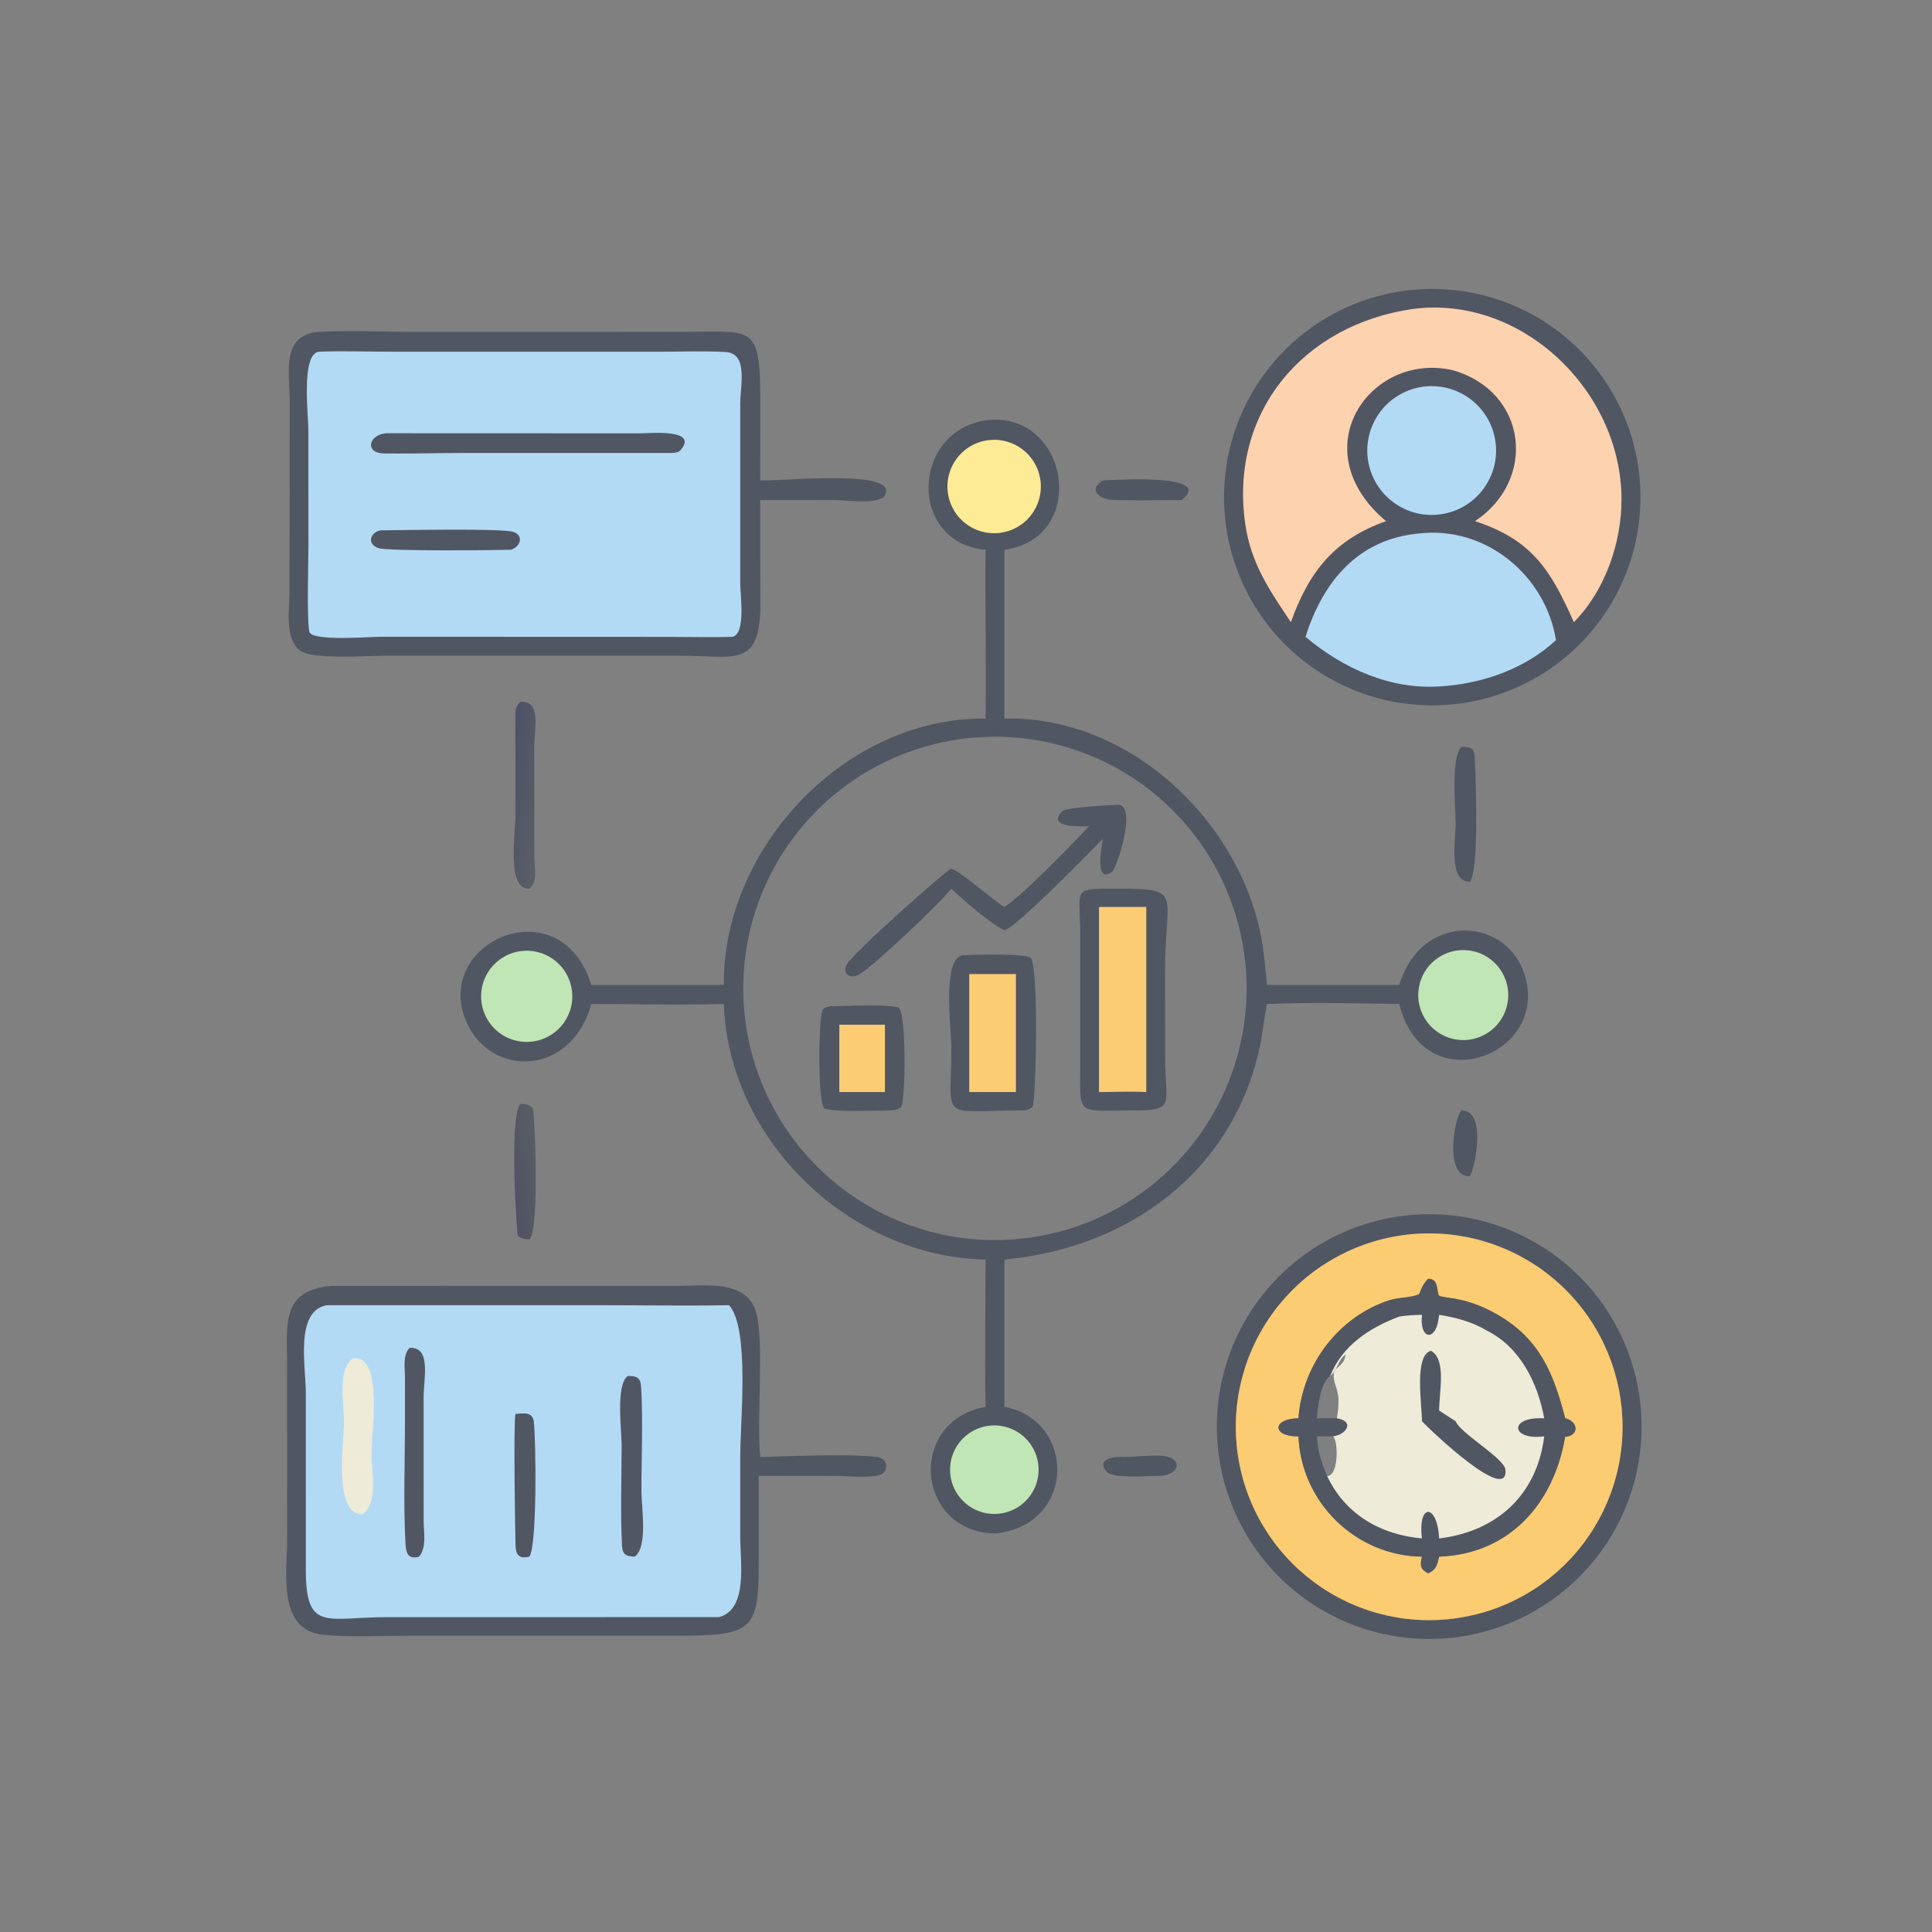 <svg xmlns="http://www.w3.org/2000/svg" xmlns:xlink="http://www.w3.org/1999/xlink" width="100" height="100"><rect width="100%" height="100%" fill="#808080" stroke="none"/><path fill="#515663" transform="scale(0.195 0.195)" d="M261.601 111.583C283.698 108.675 289.314 142.81 266.611 145.922L266.611 190.744C299.167 189.936 328.522 217.066 334.709 248.442C335.558 252.748 335.811 257.08 336.319 261.427L371.416 261.427C377.533 241.474 400.764 243.481 404.958 259.636C410.446 280.769 377.716 292.287 371.416 266.493C360.251 266.323 347.435 266.015 336.319 266.493C335.526 270.123 335.243 273.843 334.482 277.48C327.455 311.045 299.444 331.354 266.611 334.316L266.611 373.398C285.761 377.131 285.603 404.664 264.396 407.013C243.386 407.044 240.343 377.409 261.601 373.398C261.36 360.391 261.595 347.33 261.601 334.316C225.574 333.644 193.383 302.659 192.134 266.493C180.45 266.848 168.653 266.498 156.958 266.493C151.382 286.57 128.538 286.055 123.114 269.407C116.562 249.299 148.912 235.704 156.958 261.427L192.134 261.427C191.848 224.918 224.575 190.301 261.601 190.744C261.798 175.808 261.47 160.861 261.601 145.922C241.205 144.176 241.636 114.715 261.601 111.583ZM266.629 329.112Q268.268 329.05 269.903 328.907Q271.537 328.764 273.162 328.541Q274.787 328.318 276.4 328.016Q278.012 327.714 279.608 327.332Q281.203 326.951 282.778 326.492Q284.353 326.033 285.904 325.498Q287.454 324.962 288.977 324.351Q290.499 323.739 291.989 323.054Q293.48 322.369 294.935 321.612Q296.39 320.854 297.806 320.026Q299.223 319.198 300.596 318.301Q301.97 317.405 303.298 316.442Q304.626 315.479 305.906 314.452Q307.185 313.425 308.412 312.337Q309.64 311.248 310.812 310.101Q311.984 308.953 313.099 307.75Q314.214 306.546 315.268 305.289Q316.322 304.032 317.314 302.725Q318.305 301.418 319.231 300.064Q320.157 298.71 321.015 297.312Q321.874 295.914 322.662 294.475Q323.451 293.037 324.168 291.562Q324.885 290.086 325.529 288.577Q326.173 287.069 326.742 285.53Q327.311 283.991 327.804 282.427Q328.297 280.862 328.712 279.275Q329.128 277.688 329.465 276.082Q329.802 274.477 330.06 272.857Q330.317 271.237 330.495 269.606Q330.673 267.975 330.771 266.338Q330.869 264.7 330.886 263.06Q330.903 261.419 330.84 259.78Q330.777 258.141 330.633 256.507Q330.489 254.872 330.266 253.247Q330.042 251.622 329.739 250.01Q329.435 248.398 329.053 246.802Q328.671 245.207 328.211 243.632Q327.752 242.057 327.215 240.507Q326.678 238.957 326.066 237.435Q325.454 235.913 324.768 234.423Q324.082 232.932 323.324 231.478Q322.566 230.023 321.737 228.607Q320.908 227.192 320.011 225.818Q319.113 224.445 318.15 223.117Q317.186 221.79 316.158 220.511Q315.131 219.232 314.042 218.006Q312.952 216.779 311.804 215.607Q310.656 214.435 309.452 213.321Q308.248 212.207 306.99 211.154Q305.733 210.1 304.425 209.109Q303.118 208.119 301.763 207.194Q300.408 206.268 299.01 205.411Q297.611 204.553 296.172 203.765Q294.733 202.977 293.258 202.261Q291.782 201.545 290.273 200.902Q288.763 200.259 287.224 199.69Q285.685 199.122 284.12 198.63Q282.555 198.138 280.968 197.724Q279.381 197.309 277.775 196.973Q276.17 196.637 274.549 196.38Q272.929 196.123 271.298 195.946Q269.667 195.769 268.03 195.672Q266.392 195.575 264.752 195.559Q263.111 195.543 261.472 195.607Q259.834 195.671 258.201 195.816Q256.568 195.96 254.944 196.184Q253.32 196.409 251.709 196.712Q250.098 197.016 248.504 197.399Q246.91 197.781 245.337 198.241Q243.763 198.701 242.214 199.238Q240.665 199.775 239.144 200.387Q237.624 200.999 236.135 201.685Q234.646 202.371 233.192 203.129Q231.739 203.887 230.324 204.716Q228.91 205.544 227.537 206.441Q226.165 207.338 224.839 208.301Q223.512 209.264 222.234 210.292Q220.956 211.319 219.731 212.407Q218.505 213.496 217.334 214.643Q216.163 215.79 215.05 216.994Q213.936 218.197 212.884 219.454Q211.831 220.71 210.841 222.017Q209.851 223.323 208.926 224.677Q208.001 226.031 207.144 227.428Q206.287 228.825 205.499 230.263Q204.712 231.701 203.996 233.176Q203.279 234.65 202.636 236.158Q201.993 237.666 201.425 239.204Q200.857 240.742 200.365 242.305Q199.873 243.869 199.458 245.455Q199.043 247.041 198.707 248.646Q198.37 250.25 198.113 251.869Q197.855 253.488 197.678 255.118Q197.5 256.748 197.403 258.384Q197.305 260.02 197.288 261.66Q197.271 263.299 197.334 264.937Q197.397 266.575 197.541 268.208Q197.684 269.841 197.908 271.465Q198.131 273.089 198.434 274.7Q198.737 276.312 199.119 277.906Q199.5 279.5 199.96 281.074Q200.419 282.648 200.955 284.197Q201.491 285.746 202.102 287.267Q202.713 288.788 203.398 290.278Q204.083 291.767 204.841 293.221Q205.598 294.675 206.426 296.09Q207.254 297.505 208.15 298.877Q209.046 300.25 210.009 301.577Q210.971 302.904 211.997 304.182Q213.024 305.461 214.112 306.687Q215.199 307.913 216.346 309.085Q217.493 310.257 218.696 311.37Q219.898 312.484 221.154 313.538Q222.41 314.591 223.716 315.582Q225.022 316.573 226.376 317.498Q227.729 318.424 229.126 319.282Q230.523 320.14 231.96 320.928Q233.397 321.716 234.871 322.433Q236.346 323.15 237.853 323.794Q239.361 324.438 240.898 325.007Q242.436 325.576 243.999 326.069Q245.563 326.562 247.149 326.977Q248.734 327.393 250.339 327.73Q251.943 328.068 253.562 328.326Q255.18 328.584 256.81 328.763Q258.44 328.941 260.076 329.04Q261.712 329.138 263.352 329.156Q264.991 329.174 266.629 329.112Z"></path><path fill="#515663" transform="scale(0.195 0.195)" d="M296.626 235.879C314.45 235.814 309.212 237.244 309.247 257.565L309.27 280.959C309.274 293.443 312.426 294.854 299.871 294.728C285.556 294.831 286.732 296.194 286.742 282.693L286.743 248.63C286.754 235.428 284.158 235.902 296.626 235.879Z"></path><path fill="#FBCC71" transform="scale(0.195 0.195)" d="M291.713 240.743L304.261 240.743L304.261 289.869C300.116 289.66 295.869 289.859 291.713 289.869L291.713 240.743Z"></path><path fill="#515663" transform="scale(0.195 0.195)" d="M255.402 253.548C259.065 253.425 270.592 253.005 273.492 254.117C275.893 256.153 274.894 292.356 274.137 293.605C273.719 294.296 272.968 294.489 272.25 294.728C248.632 294.791 252.582 298.108 252.517 277.833C252.5 272.513 250.018 254.857 255.402 253.548Z"></path><path fill="#FBCC71" transform="scale(0.195 0.195)" d="M257.267 258.542L269.659 258.542L269.659 289.869L257.267 289.869L257.267 258.542Z"></path><path fill="#515663" transform="scale(0.195 0.195)" d="M220.692 267.079C224.721 267.066 235.442 266.445 238.638 267.461C240.626 269.971 240.355 291.973 239.2 293.851C238.555 294.439 237.872 294.54 237.05 294.728C233.24 294.739 221.663 295.354 218.739 294.184C216.972 291.787 217.242 269.707 218.453 267.85C219.185 267.29 219.793 267.212 220.692 267.079Z"></path><path fill="#FBCC71" transform="scale(0.195 0.195)" d="M222.787 271.989L234.894 271.989L234.894 289.869L222.787 289.869L222.787 271.989Z"></path><path fill="#515663" transform="scale(0.195 0.195)" d="M296.626 213.615C302.094 213.417 296.372 230.555 295.19 231.412C290.191 235.04 292.582 223.606 292.784 222.599C289.759 225.668 269.438 246.541 266.648 246.876C263.74 245.875 254.995 238.33 252.503 235.879C249.37 239.961 232.073 256.208 228.237 258.542C226.04 260.051 223.261 258.686 224.809 255.947C226.668 252.656 251.381 230.846 252.365 230.642C253.855 230.335 263.944 239.204 266.255 240.54L266.611 240.743C271.51 237.626 284.7 223.946 289.076 219.288C287.84 219.344 277.279 219.943 282.026 215.28C283.045 214.278 294.54 213.735 296.626 213.615Z"></path><path fill="#FEEB96" transform="scale(0.195 0.195)" d="M261.909 116.895Q262.315 116.83 262.724 116.791Q263.133 116.753 263.543 116.742Q263.954 116.731 264.364 116.747Q264.775 116.763 265.183 116.806Q265.592 116.849 265.997 116.919Q266.402 116.99 266.801 117.086Q267.2 117.183 267.592 117.306Q267.984 117.429 268.367 117.578Q268.75 117.726 269.122 117.9Q269.494 118.074 269.854 118.272Q270.214 118.47 270.56 118.691Q270.907 118.912 271.237 119.156Q271.568 119.4 271.882 119.665Q272.195 119.93 272.491 120.215Q272.787 120.501 273.063 120.805Q273.339 121.109 273.594 121.431Q273.849 121.753 274.083 122.091Q274.316 122.429 274.527 122.782Q274.737 123.134 274.924 123.5Q275.111 123.866 275.273 124.244Q275.435 124.621 275.572 125.008Q275.708 125.396 275.819 125.791Q275.93 126.187 276.014 126.589Q276.099 126.991 276.156 127.398Q276.214 127.804 276.245 128.214Q276.275 128.624 276.279 129.034Q276.282 129.445 276.258 129.855Q276.234 130.265 276.184 130.673Q276.133 131.08 276.055 131.484Q275.977 131.887 275.873 132.285Q275.769 132.682 275.638 133.071Q275.508 133.461 275.352 133.841Q275.196 134.221 275.016 134.59Q274.835 134.959 274.63 135.315Q274.426 135.671 274.198 136.013Q273.97 136.355 273.72 136.681Q273.47 137.007 273.199 137.316Q272.928 137.625 272.637 137.915Q272.346 138.205 272.037 138.475Q271.728 138.746 271.401 138.995Q271.075 139.244 270.732 139.471Q270.39 139.698 270.033 139.902Q269.677 140.106 269.307 140.286Q268.938 140.466 268.557 140.621Q268.177 140.776 267.787 140.905Q267.397 141.035 266.999 141.138Q266.602 141.241 266.198 141.318Q265.795 141.395 265.387 141.445Q265.089 141.482 264.789 141.504Q264.489 141.526 264.188 141.533Q263.887 141.541 263.587 141.533Q263.286 141.526 262.986 141.505Q262.686 141.483 262.388 141.447Q262.089 141.411 261.793 141.36Q261.496 141.309 261.203 141.244Q260.909 141.18 260.619 141.1Q260.329 141.021 260.043 140.928Q259.757 140.835 259.476 140.728Q259.195 140.622 258.919 140.501Q258.643 140.381 258.374 140.247Q258.104 140.114 257.842 139.967Q257.579 139.821 257.324 139.662Q257.069 139.503 256.821 139.332Q256.574 139.161 256.336 138.978Q256.097 138.795 255.867 138.6Q255.638 138.406 255.418 138.201Q255.198 137.996 254.989 137.78Q254.779 137.564 254.58 137.339Q254.381 137.113 254.193 136.878Q254.006 136.643 253.83 136.4Q253.653 136.156 253.489 135.904Q253.325 135.652 253.174 135.392Q253.022 135.133 252.883 134.866Q252.744 134.599 252.618 134.326Q252.492 134.053 252.38 133.774Q252.267 133.495 252.169 133.211Q252.07 132.927 251.985 132.638Q251.9 132.35 251.829 132.058Q251.758 131.765 251.702 131.47Q251.645 131.175 251.603 130.877Q251.561 130.579 251.533 130.28Q251.505 129.98 251.492 129.68Q251.479 129.379 251.48 129.079Q251.482 128.778 251.498 128.478Q251.514 128.177 251.544 127.878Q251.575 127.579 251.62 127.282Q251.665 126.984 251.724 126.689Q251.784 126.395 251.857 126.103Q251.931 125.811 252.018 125.524Q252.106 125.236 252.208 124.953Q252.309 124.67 252.424 124.392Q252.539 124.114 252.668 123.842Q252.796 123.57 252.938 123.305Q253.079 123.039 253.233 122.781Q253.387 122.523 253.554 122.272Q253.72 122.022 253.899 121.78Q254.077 121.538 254.267 121.305Q254.457 121.072 254.658 120.848Q254.859 120.624 255.071 120.411Q255.282 120.197 255.504 119.994Q255.726 119.791 255.957 119.598Q256.189 119.406 256.429 119.226Q256.669 119.045 256.918 118.876Q257.167 118.707 257.424 118.551Q257.681 118.394 257.945 118.25Q258.209 118.106 258.48 117.975Q258.75 117.844 259.027 117.726Q259.304 117.609 259.586 117.505Q259.868 117.4 260.155 117.31Q260.442 117.22 260.733 117.143Q261.024 117.067 261.318 117.005Q261.612 116.943 261.909 116.895Z"></path><path fill="#C0E6B5" transform="scale(0.195 0.195)" d="M137.695 252.545Q137.989 252.493 138.285 252.456Q138.581 252.418 138.879 252.395Q139.176 252.372 139.475 252.364Q139.773 252.356 140.071 252.363Q140.37 252.369 140.667 252.391Q140.965 252.412 141.261 252.448Q141.558 252.484 141.852 252.534Q142.146 252.585 142.437 252.65Q142.729 252.715 143.016 252.794Q143.304 252.873 143.588 252.967Q143.871 253.06 144.15 253.167Q144.428 253.274 144.701 253.395Q144.974 253.516 145.241 253.65Q145.507 253.784 145.767 253.931Q146.027 254.078 146.279 254.238Q146.531 254.398 146.775 254.57Q147.019 254.742 147.254 254.926Q147.489 255.109 147.715 255.305Q147.941 255.5 148.157 255.706Q148.373 255.912 148.578 256.128Q148.784 256.345 148.978 256.571Q149.173 256.797 149.356 257.033Q149.539 257.268 149.711 257.513Q149.882 257.757 150.041 258.01Q150.2 258.262 150.347 258.522Q150.493 258.782 150.627 259.049Q150.76 259.316 150.88 259.59Q151 259.863 151.107 260.142Q151.213 260.42 151.306 260.704Q151.399 260.988 151.477 261.276Q151.556 261.564 151.62 261.855Q151.684 262.147 151.734 262.441Q151.784 262.735 151.819 263.032Q151.854 263.328 151.875 263.626Q151.895 263.924 151.901 264.222Q151.907 264.52 151.898 264.819Q151.889 265.117 151.866 265.415Q151.842 265.712 151.804 266.008Q151.766 266.304 151.713 266.598Q151.66 266.892 151.593 267.183Q151.526 267.473 151.445 267.76Q151.363 268.048 151.268 268.33Q151.172 268.613 151.063 268.891Q150.954 269.169 150.831 269.441Q150.708 269.713 150.572 269.978Q150.436 270.244 150.287 270.503Q150.138 270.761 149.976 271.012Q149.814 271.263 149.641 271.506Q149.467 271.748 149.281 271.982Q149.096 272.216 148.899 272.44Q148.702 272.665 148.494 272.879Q148.287 273.093 148.069 273.297Q147.851 273.501 147.623 273.694Q147.395 273.887 147.158 274.068Q146.921 274.25 146.675 274.419Q146.43 274.589 146.176 274.746Q145.922 274.903 145.661 275.047Q145.4 275.192 145.132 275.323Q144.864 275.455 144.59 275.573Q144.316 275.691 144.036 275.795Q143.756 275.9 143.472 275.99Q143.188 276.081 142.899 276.157Q142.611 276.233 142.319 276.295Q142.027 276.357 141.732 276.405Q141.44 276.452 141.146 276.485Q140.853 276.518 140.558 276.536Q140.263 276.554 139.967 276.558Q139.671 276.562 139.376 276.552Q139.081 276.541 138.786 276.517Q138.491 276.492 138.199 276.452Q137.906 276.413 137.615 276.36Q137.324 276.306 137.036 276.239Q136.749 276.171 136.464 276.089Q136.18 276.008 135.901 275.912Q135.621 275.817 135.346 275.708Q135.071 275.599 134.802 275.477Q134.533 275.355 134.27 275.22Q134.007 275.084 133.751 274.937Q133.495 274.789 133.247 274.629Q132.998 274.468 132.758 274.296Q132.518 274.124 132.286 273.94Q132.055 273.757 131.832 273.562Q131.61 273.367 131.397 273.162Q131.185 272.956 130.982 272.741Q130.78 272.525 130.588 272.3Q130.397 272.075 130.217 271.841Q130.036 271.607 129.868 271.364Q129.699 271.121 129.542 270.87Q129.386 270.62 129.241 270.362Q129.097 270.104 128.966 269.839Q128.835 269.574 128.716 269.303Q128.598 269.032 128.493 268.756Q128.388 268.48 128.297 268.198Q128.205 267.917 128.128 267.632Q128.05 267.347 127.987 267.058Q127.923 266.769 127.874 266.478Q127.825 266.187 127.79 265.893Q127.755 265.6 127.734 265.305Q127.713 265.01 127.707 264.714Q127.701 264.419 127.709 264.123Q127.717 263.828 127.74 263.533Q127.763 263.238 127.8 262.945Q127.837 262.652 127.888 262.361Q127.939 262.07 128.005 261.781Q128.07 261.493 128.149 261.208Q128.229 260.924 128.322 260.643Q128.415 260.363 128.522 260.087Q128.629 259.811 128.749 259.541Q128.869 259.271 129.002 259.007Q129.136 258.743 129.282 258.486Q129.428 258.229 129.586 257.98Q129.744 257.73 129.914 257.488Q130.085 257.247 130.267 257.014Q130.448 256.781 130.642 256.557Q130.835 256.333 131.038 256.119Q131.242 255.905 131.456 255.701Q131.67 255.497 131.894 255.304Q132.117 255.11 132.35 254.928Q132.583 254.746 132.825 254.576Q133.066 254.405 133.316 254.247Q133.565 254.088 133.822 253.942Q134.079 253.796 134.343 253.663Q134.606 253.529 134.876 253.409Q135.146 253.288 135.422 253.181Q135.697 253.074 135.978 252.981Q136.258 252.887 136.543 252.808Q136.828 252.728 137.116 252.662Q137.404 252.597 137.695 252.545Z"></path><path fill="#C0E6B5" transform="scale(0.195 0.195)" d="M386.054 252.42Q386.343 252.362 386.634 252.319Q386.925 252.275 387.218 252.246Q387.511 252.217 387.805 252.202Q388.099 252.188 388.393 252.188Q388.688 252.187 388.982 252.202Q389.276 252.216 389.569 252.245Q389.862 252.274 390.153 252.317Q390.444 252.36 390.733 252.418Q391.022 252.475 391.307 252.547Q391.593 252.619 391.874 252.705Q392.156 252.79 392.433 252.89Q392.71 252.989 392.982 253.102Q393.254 253.215 393.52 253.341Q393.786 253.468 394.045 253.607Q394.305 253.746 394.557 253.898Q394.809 254.05 395.054 254.214Q395.298 254.378 395.534 254.554Q395.77 254.73 395.997 254.917Q396.224 255.104 396.442 255.303Q396.66 255.501 396.867 255.71Q397.075 255.919 397.272 256.137Q397.469 256.356 397.655 256.584Q397.841 256.812 398.015 257.049Q398.19 257.287 398.352 257.532Q398.515 257.777 398.665 258.031Q398.816 258.284 398.953 258.544Q399.091 258.804 399.216 259.071Q399.341 259.337 399.452 259.61Q399.563 259.882 399.661 260.16Q399.759 260.438 399.843 260.72Q399.927 261.002 399.997 261.288Q400.067 261.574 400.123 261.863Q400.179 262.152 400.22 262.444Q400.262 262.735 400.289 263.028Q400.316 263.321 400.329 263.615Q400.341 263.909 400.34 264.204Q400.338 264.498 400.321 264.792Q400.305 265.086 400.274 265.379Q400.243 265.672 400.198 265.963Q400.153 266.254 400.094 266.542Q400.034 266.83 399.96 267.115Q399.887 267.4 399.799 267.681Q399.712 267.962 399.61 268.239Q399.509 268.515 399.394 268.786Q399.279 269.057 399.151 269.323Q399.023 269.588 398.882 269.846Q398.741 270.105 398.588 270.356Q398.434 270.607 398.268 270.85Q398.103 271.094 397.925 271.329Q397.748 271.563 397.559 271.789Q397.37 272.015 397.17 272.231Q396.97 272.448 396.76 272.654Q396.55 272.86 396.33 273.055Q396.11 273.251 395.88 273.435Q395.651 273.62 395.413 273.793Q395.174 273.966 394.928 274.127Q394.681 274.288 394.427 274.436Q394.173 274.585 393.912 274.721Q393.651 274.857 393.383 274.98Q393.116 275.103 392.843 275.212Q392.569 275.322 392.291 275.418Q392.013 275.514 391.73 275.596Q391.447 275.678 391.161 275.746Q390.874 275.814 390.585 275.868Q390.298 275.921 390.009 275.961Q389.72 276 389.429 276.025Q389.138 276.051 388.846 276.062Q388.555 276.072 388.263 276.069Q387.971 276.066 387.68 276.048Q387.388 276.031 387.098 275.999Q386.808 275.967 386.52 275.921Q386.231 275.875 385.946 275.815Q385.66 275.755 385.378 275.682Q385.095 275.608 384.817 275.52Q384.538 275.433 384.265 275.332Q383.991 275.231 383.722 275.116Q383.453 275.002 383.191 274.875Q382.928 274.747 382.672 274.607Q382.416 274.467 382.167 274.315Q381.918 274.163 381.677 273.998Q381.435 273.834 381.202 273.658Q380.969 273.482 380.745 273.295Q380.521 273.108 380.307 272.91Q380.092 272.713 379.887 272.505Q379.683 272.297 379.488 272.079Q379.294 271.861 379.111 271.634Q378.927 271.407 378.755 271.171Q378.583 270.935 378.422 270.692Q378.262 270.448 378.114 270.196Q377.965 269.945 377.829 269.687Q377.694 269.428 377.57 269.164Q377.447 268.899 377.337 268.629Q377.227 268.358 377.131 268.083Q377.034 267.807 376.951 267.528Q376.868 267.248 376.799 266.964Q376.729 266.681 376.674 266.394Q376.619 266.107 376.577 265.818Q376.536 265.53 376.509 265.239Q376.482 264.948 376.469 264.657Q376.456 264.365 376.457 264.073Q376.459 263.781 376.474 263.49Q376.49 263.198 376.52 262.908Q376.55 262.618 376.594 262.329Q376.638 262.041 376.696 261.755Q376.754 261.469 376.826 261.186Q376.897 260.903 376.983 260.624Q377.069 260.345 377.168 260.07Q377.267 259.796 377.38 259.526Q377.492 259.257 377.618 258.994Q377.743 258.73 377.882 258.473Q378.02 258.216 378.17 257.966Q378.321 257.716 378.484 257.474Q378.646 257.231 378.821 256.997Q378.995 256.763 379.181 256.538Q379.366 256.312 379.562 256.096Q379.759 255.88 379.965 255.674Q380.172 255.468 380.389 255.272Q380.605 255.077 380.831 254.892Q381.057 254.707 381.291 254.533Q381.526 254.359 381.768 254.197Q382.011 254.035 382.262 253.885Q382.512 253.735 382.769 253.598Q383.027 253.46 383.291 253.335Q383.554 253.21 383.824 253.098Q384.094 252.987 384.368 252.888Q384.643 252.79 384.922 252.705Q385.202 252.62 385.485 252.549Q385.768 252.477 386.054 252.42Z"></path><path fill="#C0E6B5" transform="scale(0.195 0.195)" d="M262.312 378.466Q262.599 378.426 262.888 378.4Q263.177 378.375 263.466 378.363Q263.756 378.352 264.046 378.355Q264.336 378.358 264.625 378.375Q264.914 378.392 265.202 378.424Q265.49 378.455 265.777 378.501Q266.063 378.546 266.347 378.606Q266.63 378.666 266.911 378.739Q267.191 378.813 267.467 378.9Q267.744 378.987 268.016 379.088Q268.287 379.189 268.554 379.303Q268.82 379.417 269.081 379.544Q269.341 379.671 269.595 379.811Q269.849 379.951 270.096 380.103Q270.342 380.255 270.581 380.419Q270.82 380.584 271.051 380.759Q271.281 380.935 271.503 381.122Q271.724 381.309 271.937 381.506Q272.149 381.704 272.351 381.912Q272.553 382.12 272.744 382.337Q272.936 382.555 273.117 382.781Q273.297 383.008 273.467 383.243Q273.636 383.479 273.793 383.722Q273.951 383.965 274.096 384.216Q274.241 384.467 274.374 384.725Q274.507 384.982 274.626 385.246Q274.746 385.51 274.853 385.78Q274.96 386.049 275.053 386.324Q275.146 386.598 275.226 386.877Q275.305 387.156 275.371 387.438Q275.437 387.72 275.489 388.005Q275.54 388.291 275.578 388.578Q275.616 388.865 275.639 389.154Q275.663 389.443 275.672 389.733Q275.681 390.023 275.676 390.313Q275.671 390.602 275.651 390.892Q275.632 391.181 275.598 391.469Q275.564 391.757 275.516 392.043Q275.469 392.328 275.407 392.612Q275.345 392.895 275.269 393.175Q275.193 393.454 275.104 393.73Q275.014 394.006 274.911 394.277Q274.808 394.548 274.692 394.813Q274.576 395.079 274.447 395.339Q274.318 395.598 274.176 395.851Q274.034 396.104 273.88 396.349Q273.726 396.595 273.56 396.832Q273.394 397.07 273.216 397.299Q273.039 397.528 272.85 397.748Q272.662 397.969 272.462 398.179Q272.263 398.39 272.054 398.59Q271.844 398.791 271.625 398.981Q271.406 399.17 271.178 399.349Q270.95 399.528 270.714 399.696Q270.477 399.863 270.232 400.018Q269.988 400.174 269.736 400.317Q269.484 400.461 269.225 400.591Q268.966 400.722 268.701 400.84Q268.436 400.957 268.166 401.062Q267.896 401.167 267.62 401.258Q267.345 401.349 267.066 401.426Q266.787 401.504 266.504 401.567Q266.221 401.631 265.935 401.68Q265.65 401.73 265.362 401.765Q265.077 401.8 264.791 401.821Q264.505 401.842 264.218 401.849Q263.931 401.856 263.644 401.849Q263.357 401.842 263.071 401.821Q262.785 401.8 262.5 401.766Q262.215 401.731 261.932 401.682Q261.649 401.633 261.369 401.571Q261.089 401.508 260.812 401.432Q260.536 401.356 260.263 401.266Q259.99 401.177 259.722 401.074Q259.455 400.971 259.192 400.856Q258.929 400.74 258.673 400.611Q258.416 400.483 258.166 400.342Q257.916 400.201 257.673 400.049Q257.43 399.896 257.195 399.731Q256.96 399.567 256.733 399.391Q256.506 399.215 256.288 399.029Q256.07 398.842 255.861 398.645Q255.653 398.448 255.454 398.241Q255.255 398.034 255.067 397.817Q254.878 397.601 254.701 397.376Q254.523 397.15 254.357 396.916Q254.19 396.682 254.035 396.441Q253.881 396.199 253.738 395.95Q253.595 395.701 253.464 395.446Q253.334 395.19 253.216 394.928Q253.098 394.667 252.993 394.4Q252.888 394.133 252.797 393.861Q252.705 393.589 252.626 393.313Q252.548 393.037 252.483 392.757Q252.418 392.477 252.367 392.195Q252.316 391.913 252.279 391.628Q252.242 391.343 252.218 391.057Q252.195 390.771 252.186 390.485Q252.177 390.198 252.181 389.911Q252.186 389.624 252.205 389.338Q252.223 389.051 252.256 388.766Q252.289 388.481 252.335 388.198Q252.382 387.915 252.442 387.634Q252.502 387.353 252.576 387.076Q252.65 386.799 252.738 386.526Q252.825 386.252 252.926 385.984Q253.026 385.715 253.14 385.451Q253.254 385.188 253.38 384.93Q253.506 384.672 253.645 384.421Q253.784 384.17 253.935 383.926Q254.086 383.682 254.248 383.445Q254.411 383.209 254.585 382.981Q254.759 382.752 254.944 382.533Q255.129 382.314 255.324 382.103Q255.519 381.893 255.725 381.693Q255.93 381.492 256.145 381.302Q256.36 381.112 256.584 380.933Q256.808 380.753 257.041 380.585Q257.273 380.417 257.514 380.26Q257.754 380.104 258.002 379.959Q258.249 379.814 258.504 379.682Q258.759 379.549 259.019 379.429Q259.28 379.309 259.546 379.202Q259.813 379.095 260.084 379.001Q260.355 378.907 260.63 378.827Q260.906 378.746 261.185 378.679Q261.464 378.612 261.746 378.559Q262.028 378.505 262.312 378.466Z"></path><path fill="#515663" transform="scale(0.195 0.195)" d="M88.088 341.317L180.503 341.303C187.418 341.294 198.192 339.661 200.717 348.371C202.883 355.84 200.786 377.018 201.788 386.74C208.872 386.555 226.162 385.808 232.883 386.758C235.08 387.069 236.145 389.367 234.361 391.05C232.763 392.557 224.253 391.764 221.99 391.763L201.396 391.741L201.396 411.917C201.519 432.784 200.717 434.175 179.355 434.17L108.725 434.169C101.281 434.174 93.441 434.637 86.036 433.962C73.473 432.817 76.207 417.354 76.227 408.694L76.195 361.362C76.097 350.788 74.978 342.408 88.088 341.317Z"></path><path fill="#B3DAF5" transform="scale(0.195 0.195)" d="M86.712 346.446L158.048 346.443C169.86 346.443 181.705 346.648 193.512 346.446C199.05 352.563 196.489 377.295 196.489 386.476L196.483 408.015C196.48 414.601 198.6 427.16 190.869 429.241L102.498 429.251C86.788 429.254 81.195 433.311 81.182 416.776L81.173 369.736C81.175 362.483 78.235 348.077 86.712 346.446Z"></path><path fill="#EEEBD8" transform="scale(0.195 0.195)" d="M93.731 360.526L93.959 360.511C101.725 360.086 98.632 379.819 98.626 385.88C98.622 390.922 100.412 399.017 96.225 401.931C88.356 401.959 91.305 383.285 91.304 377.266C91.304 372.815 89.451 363.279 93.731 360.526Z"></path><path fill="#515663" transform="scale(0.195 0.195)" d="M108.691 357.765C114.573 357.428 112.439 366.002 112.442 370.903L112.452 403.691C112.451 406.659 113.324 410.79 111.234 413.187C108.399 413.997 107.774 412.346 107.635 409.828C107.035 398.969 107.491 387.883 107.495 377.002L107.5 365.897C107.506 363.284 106.807 359.854 108.691 357.765Z"></path><path fill="#515663" transform="scale(0.195 0.195)" d="M166.67 365.216C169.529 365.204 170.075 365.983 170.216 368.699C170.685 377.716 170.252 386.943 170.265 395.982C170.27 400.109 172.02 410.63 168.479 413.187C165.811 413.093 165.205 412.455 165.084 409.91C164.667 401.162 164.994 392.239 164.999 383.472C165.001 379.575 163.368 367.487 166.67 365.216Z"></path><path fill="#515663" transform="scale(0.195 0.195)" d="M136.839 375.299C138.977 375.129 141.391 374.703 141.694 377.381C142.298 382.717 142.567 410.56 140.508 413.187C137.865 413.855 136.943 412.795 136.848 410.357C136.739 407.565 136.254 376.822 136.839 375.299Z"></path><path fill="#515663" transform="scale(0.195 0.195)" d="M84.558 88.091C92.491 87.642 100.588 88.082 108.539 88.085L182.068 88.072C199.951 88.042 201.816 86.081 201.802 106.444L201.788 127.531C206.739 127.831 240.948 124.104 234.41 132.078C231.139 133.868 225.084 132.734 221.477 132.722L201.788 132.735L201.788 148.138L201.834 159.828C201.893 177.662 195.128 174.042 180.625 174.045L102.863 174.04C97.795 174.041 82.921 175.196 79.606 172.657C75.502 169.514 76.834 161.651 76.838 157.157L76.903 106.699C76.935 99.402 74.321 88.966 84.558 88.091Z"></path><path fill="#B3DAF5" transform="scale(0.195 0.195)" d="M84.558 93.362C90.909 93.109 97.369 93.353 103.733 93.355L174.912 93.367C180.748 93.364 186.683 93.11 192.508 93.43C198.686 93.768 196.493 102.085 196.485 107.142L196.483 154.87C196.492 158.049 198.023 168.178 194.44 169.04C188.938 169.208 183.388 169.049 177.88 169.049L101.032 169.02C98.401 169.016 82.799 170.295 82.138 167.73C81.389 164.822 81.874 148.683 81.872 144.813L81.864 114.51C81.864 110.153 79.874 94.186 84.558 93.362Z"></path><path fill="#515663" transform="scale(0.195 0.195)" d="M102.545 114.999L169.94 115.024C172.259 115.023 185.662 113.715 180.637 119.483C179.979 120.238 178.983 120.179 178.06 120.236L123.15 120.232C116.074 120.233 108.94 120.47 101.874 120.361C96.754 120.282 97.797 115.357 102.545 114.999Z"></path><path fill="#515663" transform="scale(0.195 0.195)" d="M100.948 140.772C105.877 140.767 133.82 140.141 136.45 141.238C139.209 142.389 137.893 145.29 135.609 145.922C130.9 146.067 102.901 146.332 100.43 145.483C97.34 144.423 98.216 141.379 100.948 140.772Z"></path><path fill="#515663" transform="scale(0.195 0.195)" d="M375.165 322.451Q376.543 322.348 377.925 322.313Q379.307 322.278 380.688 322.31Q382.07 322.343 383.448 322.443Q384.827 322.543 386.199 322.711Q387.571 322.879 388.933 323.113Q390.295 323.348 391.644 323.649Q392.992 323.95 394.325 324.317Q395.657 324.684 396.97 325.116Q398.283 325.548 399.573 326.043Q400.864 326.539 402.128 327.097Q403.392 327.655 404.628 328.275Q405.863 328.894 407.067 329.573Q408.271 330.253 409.439 330.99Q410.608 331.728 411.74 332.522Q412.871 333.315 413.962 334.164Q415.053 335.012 416.101 335.913Q417.15 336.814 418.152 337.765Q419.155 338.716 420.11 339.715Q421.065 340.714 421.97 341.759Q422.875 342.803 423.728 343.891Q424.58 344.979 425.378 346.107Q426.177 347.235 426.919 348.401Q427.661 349.568 428.345 350.768Q429.029 351.969 429.653 353.202Q430.277 354.436 430.84 355.698Q431.403 356.96 431.904 358.248Q432.405 359.536 432.842 360.848Q433.278 362.159 433.651 363.49Q434.023 364.821 434.329 366.169Q434.635 367.516 434.875 368.877Q435.115 370.239 435.288 371.61Q435.461 372.981 435.567 374.359Q435.673 375.737 435.711 377.119Q435.748 378.5 435.719 379.882Q435.689 381.264 435.591 382.642Q435.494 384.021 435.329 385.393Q435.164 386.766 434.932 388.128Q434.7 389.491 434.401 390.84Q434.103 392.19 433.739 393.523Q433.374 394.856 432.945 396.17Q432.516 397.484 432.023 398.775Q431.53 400.066 430.974 401.331Q430.419 402.597 429.802 403.834Q429.185 405.07 428.508 406.275Q427.831 407.48 427.096 408.651Q426.36 409.821 425.569 410.954Q424.777 412.087 423.931 413.18Q423.085 414.272 422.186 415.322Q421.287 416.372 420.338 417.377Q419.389 418.382 418.392 419.339Q417.395 420.296 416.352 421.203Q415.309 422.11 414.223 422.964Q413.137 423.819 412.01 424.62Q410.883 425.42 409.719 426.164Q408.554 426.909 407.354 427.595Q406.155 428.281 404.923 428.908Q403.691 429.535 402.43 430.101Q401.169 430.666 399.882 431.169Q398.595 431.672 397.284 432.112Q395.974 432.551 394.643 432.926Q393.313 433.301 391.966 433.61Q390.619 433.919 389.258 434.162Q387.898 434.404 386.527 434.58Q385.156 434.756 383.778 434.864Q382.397 434.973 381.012 435.013Q379.627 435.054 378.241 435.026Q376.856 434.999 375.474 434.903Q374.092 434.808 372.716 434.644Q371.34 434.481 369.973 434.25Q368.607 434.02 367.254 433.722Q365.901 433.424 364.564 433.061Q363.227 432.697 361.909 432.268Q360.592 431.839 359.297 431.346Q358.002 430.853 356.733 430.297Q355.464 429.74 354.224 429.122Q352.983 428.505 351.775 427.827Q350.567 427.149 349.393 426.412Q348.22 425.675 347.084 424.882Q345.948 424.089 344.852 423.24Q343.756 422.392 342.704 421.491Q341.651 420.59 340.644 419.639Q339.637 418.687 338.678 417.687Q337.719 416.687 336.81 415.641Q335.901 414.595 335.045 413.506Q334.188 412.417 333.387 411.287Q332.585 410.157 331.839 408.989Q331.094 407.821 330.407 406.617Q329.72 405.414 329.093 404.178Q328.466 402.943 327.9 401.678Q327.335 400.413 326.832 399.122Q326.329 397.831 325.89 396.517Q325.452 395.202 325.078 393.868Q324.704 392.534 324.397 391.183Q324.089 389.832 323.848 388.467Q323.607 387.103 323.433 385.728Q323.26 384.354 323.154 382.972Q323.048 381.59 323.01 380.205Q322.972 378.82 323.003 377.435Q323.033 376.05 323.131 374.668Q323.23 373.286 323.396 371.91Q323.562 370.535 323.795 369.169Q324.029 367.803 324.329 366.45Q324.629 365.098 324.995 363.762Q325.362 362.425 325.793 361.109Q326.225 359.792 326.721 358.498Q327.216 357.204 327.775 355.936Q328.334 354.668 328.954 353.429Q329.574 352.19 330.255 350.983Q330.935 349.776 331.674 348.604Q332.413 347.432 333.208 346.298Q334.004 345.163 334.854 344.07Q335.705 342.976 336.608 341.925Q337.511 340.874 338.465 339.869Q339.418 338.863 340.42 337.906Q341.422 336.949 342.469 336.042Q343.517 335.136 344.608 334.281Q345.699 333.427 346.831 332.628Q347.962 331.828 349.132 331.085Q350.301 330.342 351.506 329.658Q352.71 328.973 353.947 328.348Q355.184 327.724 356.45 327.16Q357.716 326.597 359.008 326.097Q360.3 325.597 361.615 325.161Q362.93 324.724 364.265 324.353Q365.6 323.982 366.952 323.677Q368.303 323.372 369.668 323.134Q371.033 322.896 372.408 322.725Q373.783 322.554 375.165 322.451ZM381.877 429.983Q383.135 429.921 384.388 429.798Q385.641 429.674 386.887 429.489Q388.132 429.304 389.367 429.059Q390.602 428.813 391.823 428.507Q393.045 428.201 394.25 427.835Q395.455 427.47 396.64 427.046Q397.826 426.622 398.989 426.14Q400.153 425.658 401.291 425.12Q402.43 424.582 403.54 423.988Q404.651 423.395 405.731 422.748Q406.811 422.101 407.858 421.401Q408.905 420.702 409.917 419.952Q410.929 419.202 411.902 418.404Q412.876 417.605 413.809 416.76Q414.742 415.915 415.633 415.025Q416.524 414.135 417.37 413.202Q418.216 412.269 419.015 411.296Q419.814 410.323 420.565 409.312Q421.315 408.301 422.016 407.255Q422.716 406.208 423.363 405.128Q424.011 404.049 424.606 402.938Q425.2 401.828 425.739 400.69Q426.278 399.552 426.761 398.389Q427.243 397.226 427.668 396.041Q428.093 394.856 428.46 393.651Q428.826 392.446 429.133 391.225Q429.44 390.004 429.686 388.769Q429.933 387.534 430.119 386.289Q430.305 385.043 430.429 383.79Q430.554 382.537 430.616 381.28Q430.679 380.022 430.68 378.763Q430.682 377.504 430.621 376.246Q430.56 374.988 430.438 373.735Q430.316 372.482 430.133 371.236Q429.949 369.99 429.705 368.755Q429.46 367.52 429.156 366.298Q428.851 365.076 428.487 363.871Q428.123 362.666 427.7 361.48Q427.277 360.294 426.797 359.13Q426.316 357.966 425.779 356.827Q425.242 355.688 424.65 354.577Q424.058 353.466 423.412 352.385Q422.766 351.304 422.068 350.256Q421.37 349.208 420.621 348.196Q419.873 347.183 419.075 346.209Q418.278 345.234 417.433 344.3Q416.589 343.366 415.7 342.474Q414.811 341.582 413.879 340.735Q412.948 339.888 411.976 339.088Q411.004 338.288 409.993 337.536Q408.983 336.784 407.937 336.083Q406.892 335.382 405.813 334.733Q404.734 334.084 403.624 333.488Q402.515 332.893 401.377 332.352Q400.24 331.812 399.078 331.328Q397.915 330.844 396.73 330.418Q395.545 329.992 394.341 329.624Q393.137 329.256 391.916 328.948Q390.695 328.64 389.461 328.392Q388.226 328.144 386.981 327.957Q385.736 327.769 384.483 327.644Q383.23 327.518 381.973 327.453Q380.715 327.389 379.456 327.386Q378.197 327.384 376.939 327.443Q375.679 327.502 374.424 327.623Q373.169 327.744 371.921 327.927Q370.674 328.109 369.437 328.353Q368.199 328.596 366.976 328.9Q365.752 329.204 364.544 329.568Q363.337 329.932 362.149 330.354Q360.961 330.777 359.795 331.258Q358.629 331.738 357.488 332.275Q356.348 332.812 355.234 333.405Q354.121 333.997 353.039 334.643Q351.956 335.29 350.906 335.989Q349.857 336.687 348.843 337.437Q347.829 338.186 346.852 338.985Q345.876 339.783 344.941 340.628Q344.005 341.474 343.112 342.364Q342.219 343.254 341.371 344.187Q340.523 345.12 339.721 346.094Q338.92 347.067 338.167 348.079Q337.415 349.091 336.713 350.138Q336.01 351.186 335.361 352.266Q334.711 353.347 334.115 354.458Q333.519 355.569 332.979 356.709Q332.438 357.848 331.954 359.012Q331.47 360.177 331.044 361.363Q330.617 362.55 330.25 363.756Q329.882 364.963 329.574 366.185Q329.267 367.408 329.019 368.645Q328.772 369.881 328.585 371.128Q328.399 372.375 328.274 373.63Q328.149 374.885 328.086 376.144Q328.023 377.404 328.022 378.665Q328.02 379.926 328.081 381.185Q328.142 382.444 328.264 383.699Q328.386 384.954 328.57 386.202Q328.754 387.449 328.999 388.686Q329.244 389.923 329.55 391.147Q329.855 392.37 330.22 393.577Q330.585 394.784 331.009 395.972Q331.433 397.159 331.915 398.324Q332.396 399.49 332.935 400.63Q333.473 401.77 334.067 402.883Q334.66 403.995 335.308 405.077Q335.956 406.159 336.655 407.208Q337.355 408.257 338.106 409.27Q338.857 410.283 339.656 411.258Q340.455 412.234 341.302 413.168Q342.148 414.103 343.039 414.995Q343.931 415.887 344.865 416.734Q345.799 417.581 346.773 418.382Q347.747 419.182 348.76 419.934Q349.773 420.685 350.821 421.386Q351.869 422.087 352.95 422.735Q354.032 423.384 355.144 423.979Q356.256 424.573 357.395 425.113Q358.535 425.652 359.7 426.135Q360.865 426.617 362.052 427.042Q363.239 427.467 364.446 427.833Q365.653 428.2 366.876 428.506Q368.099 428.813 369.336 429.059Q370.572 429.305 371.82 429.49Q373.067 429.675 374.322 429.798Q375.577 429.922 376.836 429.984Q378.096 430.045 379.357 430.045Q380.618 430.045 381.877 429.983Z"></path><path fill="#FBCC71" transform="scale(0.195 0.195)" d="M376.939 327.443Q378.197 327.384 379.456 327.386Q380.715 327.389 381.973 327.453Q383.23 327.518 384.483 327.644Q385.736 327.769 386.981 327.957Q388.226 328.144 389.461 328.392Q390.695 328.64 391.916 328.948Q393.137 329.256 394.341 329.624Q395.545 329.992 396.73 330.418Q397.915 330.844 399.078 331.328Q400.24 331.812 401.377 332.352Q402.515 332.893 403.624 333.488Q404.734 334.084 405.813 334.733Q406.892 335.382 407.937 336.083Q408.983 336.784 409.993 337.536Q411.004 338.288 411.976 339.088Q412.948 339.888 413.879 340.735Q414.811 341.582 415.7 342.474Q416.589 343.366 417.433 344.3Q418.278 345.234 419.075 346.209Q419.873 347.183 420.621 348.196Q421.37 349.208 422.068 350.256Q422.766 351.304 423.412 352.385Q424.058 353.466 424.65 354.577Q425.242 355.688 425.779 356.827Q426.316 357.966 426.797 359.13Q427.277 360.294 427.7 361.48Q428.123 362.666 428.487 363.871Q428.851 365.076 429.156 366.298Q429.46 367.52 429.705 368.755Q429.949 369.99 430.133 371.236Q430.316 372.482 430.438 373.735Q430.56 374.988 430.621 376.246Q430.682 377.504 430.68 378.763Q430.679 380.022 430.616 381.28Q430.553 382.537 430.429 383.79Q430.305 385.043 430.119 386.289Q429.933 387.534 429.686 388.769Q429.44 390.004 429.133 391.225Q428.826 392.446 428.46 393.651Q428.093 394.856 427.668 396.041Q427.243 397.226 426.761 398.389Q426.278 399.552 425.739 400.69Q425.2 401.828 424.606 402.938Q424.011 404.049 423.363 405.128Q422.716 406.208 422.015 407.255Q421.315 408.301 420.565 409.312Q419.814 410.323 419.015 411.296Q418.216 412.269 417.37 413.202Q416.524 414.135 415.633 415.025Q414.742 415.915 413.809 416.76Q412.876 417.605 411.902 418.404Q410.929 419.202 409.917 419.952Q408.905 420.702 407.858 421.401Q406.811 422.101 405.731 422.748Q404.651 423.395 403.54 423.988Q402.43 424.582 401.291 425.12Q400.153 425.658 398.989 426.14Q397.826 426.622 396.64 427.046Q395.455 427.47 394.25 427.835Q393.045 428.201 391.823 428.507Q390.602 428.813 389.367 429.059Q388.132 429.304 386.886 429.489Q385.641 429.674 384.388 429.798Q383.135 429.921 381.877 429.983Q380.618 430.045 379.357 430.045Q378.096 430.045 376.836 429.984Q375.577 429.922 374.322 429.798Q373.067 429.675 371.82 429.49Q370.572 429.305 369.336 429.059Q368.099 428.813 366.876 428.506Q365.653 428.2 364.446 427.833Q363.239 427.467 362.052 427.042Q360.865 426.617 359.7 426.135Q358.535 425.652 357.395 425.113Q356.256 424.573 355.144 423.979Q354.032 423.384 352.95 422.735Q351.869 422.087 350.821 421.386Q349.773 420.685 348.76 419.934Q347.747 419.182 346.773 418.382Q345.799 417.581 344.865 416.734Q343.931 415.887 343.039 414.995Q342.148 414.103 341.302 413.168Q340.455 412.234 339.656 411.258Q338.857 410.283 338.106 409.27Q337.355 408.257 336.655 407.208Q335.956 406.159 335.308 405.077Q334.66 403.995 334.067 402.883Q333.473 401.77 332.935 400.63Q332.396 399.49 331.915 398.324Q331.433 397.159 331.009 395.972Q330.585 394.784 330.22 393.577Q329.855 392.37 329.55 391.147Q329.244 389.923 328.999 388.686Q328.754 387.449 328.57 386.202Q328.386 384.954 328.264 383.699Q328.142 382.444 328.081 381.185Q328.02 379.926 328.022 378.665Q328.023 377.404 328.086 376.144Q328.149 374.885 328.274 373.63Q328.399 372.375 328.585 371.128Q328.772 369.881 329.019 368.645Q329.267 367.408 329.574 366.185Q329.882 364.963 330.25 363.756Q330.617 362.55 331.044 361.363Q331.47 360.177 331.954 359.012Q332.438 357.848 332.979 356.709Q333.519 355.57 334.115 354.458Q334.711 353.347 335.361 352.266Q336.01 351.186 336.713 350.138Q337.415 349.091 338.167 348.079Q338.92 347.067 339.721 346.094Q340.523 345.12 341.371 344.187Q342.219 343.254 343.112 342.364Q344.005 341.474 344.941 340.628Q345.876 339.783 346.852 338.985Q347.828 338.186 348.843 337.437Q349.857 336.687 350.906 335.989Q351.956 335.29 353.039 334.643Q354.121 333.997 355.234 333.405Q356.348 332.812 357.488 332.275Q358.629 331.738 359.795 331.258Q360.961 330.777 362.149 330.354Q363.337 329.932 364.544 329.568Q365.752 329.204 366.976 328.9Q368.199 328.596 369.437 328.353Q370.674 328.109 371.921 327.927Q373.169 327.744 374.424 327.623Q375.679 327.502 376.939 327.443ZM344.656 376.466C337.567 376.543 337.641 381.405 344.656 381.258C345.383 398.818 359.9 412.988 377.442 413.187C376.897 415.397 376.951 416.551 379.084 417.608C381.245 416.703 381.484 415.266 382 413.187C400.791 412.502 412.536 398.894 415.454 381.258L415.473 381.4C419.255 381.077 418.949 377.278 415.454 376.466C412.373 364.626 408.808 355.547 397.649 349.048C388.152 343.517 382.156 344.912 381.821 343.652C381.348 341.873 381.636 339.422 379.084 339.438C377.699 340.85 377.407 341.837 376.669 343.54C374.241 344.57 371.295 344.309 368.77 345.134C355.163 349.581 345.659 362.346 344.656 376.466Z"></path><path fill="#515663" transform="scale(0.195 0.195)" d="M379.084 339.438C381.636 339.422 381.348 341.873 381.821 343.652C382.156 344.912 388.152 343.517 397.649 349.048C408.808 355.547 412.373 364.626 415.454 376.466C418.949 377.278 419.255 381.077 415.473 381.4L415.454 381.258C412.536 398.894 400.791 412.502 382 413.187C381.484 415.266 381.245 416.703 379.084 417.608C376.951 416.551 376.897 415.397 377.442 413.187C359.9 412.988 345.383 398.818 344.656 381.258C337.641 381.405 337.567 376.543 344.656 376.466C345.659 362.346 355.163 349.581 368.77 345.134C371.295 344.309 374.241 344.57 376.669 343.54C377.407 341.837 377.699 340.85 379.084 339.438ZM349.563 376.466L354.839 376.466C355.324 373.542 355.624 370.994 354.625 368.175C352.411 361.929 356.654 363.895 357.128 359.574C355.171 360.897 355.051 363.77 353.083 365.216C350.473 366.995 349.791 373.281 349.563 376.466ZM352.244 391.741C355.271 391.985 355.295 382.66 353.846 381.258L349.563 381.258C349.821 385.161 350.67 388.177 352.244 391.741Z"></path><path fill="#EEEBD8" transform="scale(0.195 0.195)" d="M371.416 349.466C373.41 349.096 375.422 349.069 377.442 349.003C376.713 355.594 380.969 356.007 381.795 350.381L382 349.003C386.261 349.665 390.855 350.868 394.561 353.146C403.506 357.523 408.178 367.099 409.888 376.466C400.304 375.949 401.008 382.418 409.888 381.258C407.992 396.818 397.231 406.555 382 408.35C381.507 398.894 376.232 399.035 377.442 408.35C366.343 407.365 357.006 401.894 352.244 391.741C355.271 391.985 355.295 382.66 353.846 381.258C357.403 380.804 359.699 377.248 354.839 376.466C355.324 373.542 355.624 370.994 354.625 368.175C352.411 361.929 356.654 363.895 357.128 359.574C355.171 360.897 355.051 363.77 353.083 365.216C356.293 357.132 363.534 352.42 371.416 349.466Z"></path><path fill="#515663" transform="scale(0.195 0.195)" d="M379.859 358.556C384.003 360.922 381.975 369.558 382 374.414L386.376 377.252C387.659 380.508 399.336 387.059 399.599 390.137C400.388 399.394 379.528 379.513 377.442 377.252C377.411 372.743 375.308 359.615 379.859 358.556Z"></path><path fill="#515663" transform="scale(0.195 0.195)" d="M374.588 76.976Q375.937 76.839 377.291 76.769Q378.645 76.698 380.001 76.694Q381.356 76.69 382.711 76.752Q384.065 76.815 385.415 76.944Q386.764 77.072 388.106 77.267Q389.448 77.462 390.778 77.722Q392.109 77.982 393.425 78.308Q394.741 78.633 396.04 79.022Q397.339 79.412 398.617 79.864Q399.895 80.317 401.149 80.831Q402.403 81.346 403.631 81.922Q404.858 82.497 406.056 83.132Q407.254 83.767 408.419 84.46Q409.585 85.154 410.715 85.903Q411.844 86.652 412.936 87.456Q414.028 88.26 415.079 89.116Q416.13 89.973 417.138 90.88Q418.146 91.787 419.108 92.742Q420.07 93.697 420.984 94.698Q421.898 95.7 422.762 96.745Q423.626 97.79 424.438 98.876Q425.249 99.962 426.007 101.086Q426.764 102.21 427.466 103.371Q428.167 104.531 428.811 105.724Q429.454 106.918 430.039 108.141Q430.623 109.364 431.147 110.615Q431.67 111.865 432.132 113.14Q432.594 114.415 432.992 115.711Q433.391 117.007 433.726 118.321Q434.06 119.634 434.33 120.963Q434.6 122.292 434.804 123.632Q435.009 124.972 435.147 126.321Q435.285 127.67 435.358 129.024Q435.43 130.378 435.435 131.733Q435.441 133.089 435.38 134.444Q435.319 135.798 435.192 137.148Q435.065 138.498 434.872 139.84Q434.678 141.182 434.42 142.512Q434.161 143.843 433.837 145.16Q433.513 146.476 433.125 147.776Q432.737 149.075 432.286 150.353Q431.835 151.632 431.322 152.887Q430.809 154.142 430.234 155.37Q429.66 156.598 429.026 157.797Q428.393 158.995 427.701 160.161Q427.009 161.327 426.261 162.458Q425.513 163.589 424.71 164.681Q423.908 165.774 423.052 166.826Q422.197 167.878 421.291 168.887Q420.386 169.896 419.431 170.859Q418.477 171.822 417.477 172.737Q416.477 173.653 415.433 174.518Q414.389 175.383 413.304 176.196Q412.219 177.009 411.095 177.767Q409.971 178.526 408.812 179.229Q407.652 179.931 406.46 180.576Q405.267 181.221 404.045 181.807Q402.822 182.393 401.572 182.918Q400.322 183.443 399.048 183.906Q397.773 184.369 396.478 184.769Q395.182 185.17 393.869 185.506Q392.556 185.842 391.227 186.113Q389.899 186.384 388.559 186.59Q387.219 186.796 385.87 186.936Q384.52 187.076 383.164 187.15Q381.808 187.223 380.45 187.23Q379.093 187.237 377.736 187.178Q376.38 187.118 375.028 186.992Q373.676 186.865 372.332 186.673Q370.988 186.48 369.655 186.222Q368.322 185.964 367.003 185.641Q365.685 185.317 364.383 184.929Q363.082 184.542 361.802 184.09Q360.521 183.639 359.264 183.126Q358.007 182.612 356.777 182.038Q355.547 181.463 354.346 180.829Q353.146 180.194 351.978 179.502Q350.81 178.809 349.678 178.06Q348.545 177.311 347.451 176.508Q346.357 175.704 345.303 174.848Q344.25 173.991 343.239 173.084Q342.229 172.177 341.265 171.221Q340.3 170.265 339.384 169.263Q338.468 168.262 337.601 167.216Q336.735 166.17 335.922 165.083Q335.108 163.996 334.349 162.871Q333.59 161.745 332.886 160.584Q332.183 159.422 331.538 158.227Q330.893 157.033 330.307 155.808Q329.721 154.583 329.196 153.331Q328.671 152.079 328.209 150.802Q327.746 149.526 327.346 148.228Q326.947 146.931 326.611 145.615Q326.276 144.299 326.005 142.969Q325.735 141.638 325.53 140.296Q325.326 138.954 325.187 137.603Q325.048 136.252 324.976 134.897Q324.904 133.541 324.899 132.183Q324.893 130.825 324.955 129.469Q325.016 128.113 325.144 126.761Q325.271 125.409 325.465 124.065Q325.659 122.722 325.919 121.389Q326.179 120.056 326.504 118.738Q326.829 117.42 327.218 116.119Q327.607 114.818 328.06 113.538Q328.512 112.258 329.027 111.002Q329.542 109.745 330.118 108.516Q330.694 107.286 331.33 106.087Q331.966 104.887 332.659 103.72Q333.353 102.553 334.103 101.421Q334.854 100.289 335.659 99.196Q336.464 98.103 337.321 97.05Q338.179 95.998 339.087 94.988Q339.996 93.979 340.952 93.016Q341.909 92.052 342.912 91.137Q343.915 90.222 344.961 89.357Q346.008 88.492 347.096 87.68Q348.184 86.868 349.31 86.109Q350.437 85.352 351.599 84.65Q352.761 83.948 353.957 83.304Q355.152 82.66 356.378 82.076Q357.603 81.491 358.856 80.968Q360.109 80.444 361.386 79.983Q362.662 79.522 363.961 79.123Q365.259 78.725 366.575 78.391Q367.891 78.057 369.221 77.789Q370.552 77.52 371.895 77.317Q373.237 77.113 374.588 76.976Z"></path><path fill="#FDD2AF" transform="scale(0.195 0.195)" d="M375.093 82.007C403.883 78.25 430.348 103.712 430.406 132.502C430.429 144.086 426.007 156.824 417.76 165.144C411.716 151.649 406.962 143.376 391.503 138.335C408.003 127.436 405.517 103.958 385.614 98.267C363.627 93.228 345.4 119.403 367.902 138.335C354.358 143.108 347.469 151.606 342.644 165.144C336.955 156.64 332.084 149.64 330.551 139.179C326.198 109.468 345.979 86.11 375.093 82.007Z"></path><path fill="#B3DAF5" transform="scale(0.195 0.195)" d="M376.705 141.604C394.324 139.557 410.214 152.659 413.014 169.912C404.877 177.468 393.763 181.385 382.854 182.145L382.616 182.166C369.218 183.197 356.578 177.494 346.528 169.04C351.152 154.428 360.425 143.058 376.705 141.604Z"></path><path fill="#B3DAF5" transform="scale(0.195 0.195)" d="M377.389 102.697Q377.804 102.632 378.221 102.588Q378.639 102.544 379.058 102.521Q379.477 102.497 379.897 102.494Q380.316 102.491 380.736 102.509Q381.155 102.526 381.573 102.565Q381.991 102.603 382.407 102.661Q382.823 102.72 383.235 102.799Q383.647 102.878 384.055 102.977Q384.463 103.076 384.865 103.195Q385.268 103.314 385.664 103.453Q386.06 103.592 386.449 103.75Q386.838 103.908 387.219 104.084Q387.6 104.261 387.971 104.457Q388.343 104.652 388.704 104.865Q389.066 105.078 389.416 105.309Q389.767 105.54 390.106 105.788Q390.445 106.035 390.771 106.3Q391.097 106.564 391.41 106.843Q391.723 107.123 392.022 107.418Q392.321 107.713 392.605 108.022Q392.889 108.331 393.158 108.653Q393.426 108.976 393.678 109.312Q393.931 109.647 394.166 109.994Q394.402 110.342 394.62 110.7Q394.838 111.059 395.039 111.428Q395.239 111.797 395.421 112.175Q395.603 112.553 395.766 112.94Q395.93 113.327 396.074 113.721Q396.218 114.115 396.342 114.516Q396.467 114.917 396.572 115.323Q396.676 115.73 396.761 116.141Q396.846 116.552 396.91 116.967Q396.974 117.382 397.018 117.799Q397.062 118.217 397.086 118.636Q397.109 119.055 397.112 119.475Q397.115 119.894 397.097 120.314Q397.079 120.733 397.041 121.151Q397.002 121.569 396.944 121.985Q396.885 122.4 396.806 122.813Q396.726 123.225 396.627 123.633Q396.528 124.04 396.409 124.443Q396.289 124.845 396.151 125.241Q396.012 125.638 395.854 126.026Q395.696 126.415 395.519 126.796Q395.342 127.177 395.146 127.548Q394.951 127.92 394.737 128.281Q394.524 128.642 394.293 128.993Q394.062 129.343 393.814 129.682Q393.567 130.021 393.302 130.347Q393.038 130.673 392.758 130.986Q392.479 131.299 392.184 131.598Q391.889 131.897 391.58 132.18Q391.27 132.464 390.948 132.733Q390.625 133.001 390.289 133.253Q389.954 133.505 389.606 133.741Q389.259 133.976 388.9 134.194Q388.542 134.413 388.173 134.613Q387.804 134.813 387.425 134.995Q387.047 135.177 386.66 135.34Q386.274 135.503 385.879 135.647Q385.485 135.791 385.084 135.915Q384.683 136.04 384.277 136.144Q383.87 136.249 383.459 136.333Q383.048 136.418 382.633 136.482Q382.218 136.546 381.801 136.59Q381.384 136.634 380.965 136.657Q380.546 136.68 380.127 136.683Q379.707 136.685 379.288 136.668Q378.869 136.65 378.451 136.611Q378.033 136.573 377.618 136.514Q377.202 136.455 376.79 136.376Q376.378 136.296 375.971 136.197Q375.563 136.098 375.161 135.979Q374.759 135.859 374.363 135.721Q373.967 135.582 373.578 135.424Q373.19 135.266 372.809 135.089Q372.429 134.912 372.057 134.716Q371.686 134.521 371.325 134.308Q370.964 134.094 370.613 133.864Q370.263 133.633 369.924 133.385Q369.586 133.137 369.26 132.873Q368.934 132.609 368.621 132.329Q368.308 132.05 368.01 131.755Q367.711 131.46 367.427 131.151Q367.144 130.842 366.875 130.52Q366.607 130.197 366.355 129.862Q366.103 129.526 365.867 129.179Q365.632 128.832 365.414 128.473Q365.196 128.115 364.996 127.746Q364.796 127.378 364.614 127Q364.432 126.622 364.269 126.235Q364.106 125.848 363.962 125.454Q363.818 125.06 363.693 124.66Q363.569 124.259 363.464 123.853Q363.36 123.446 363.275 123.036Q363.19 122.625 363.126 122.21Q363.062 121.795 363.018 121.378Q362.974 120.961 362.95 120.542Q362.927 120.123 362.924 119.704Q362.921 119.284 362.939 118.865Q362.957 118.446 362.995 118.028Q363.033 117.61 363.092 117.195Q363.151 116.78 363.23 116.367Q363.309 115.955 363.408 115.548Q363.507 115.14 363.626 114.738Q363.745 114.336 363.884 113.94Q364.022 113.544 364.18 113.155Q364.338 112.766 364.515 112.386Q364.692 112.005 364.887 111.634Q365.082 111.263 365.295 110.901Q365.509 110.54 365.739 110.19Q365.97 109.839 366.217 109.5Q366.465 109.162 366.729 108.836Q366.993 108.509 367.272 108.197Q367.552 107.884 367.846 107.585Q368.141 107.286 368.45 107.002Q368.759 106.719 369.081 106.45Q369.404 106.182 369.739 105.929Q370.074 105.677 370.421 105.442Q370.768 105.206 371.127 104.988Q371.485 104.77 371.854 104.569Q372.222 104.369 372.6 104.187Q372.978 104.005 373.365 103.842Q373.751 103.678 374.145 103.534Q374.539 103.39 374.94 103.265Q375.34 103.141 375.746 103.036Q376.153 102.931 376.564 102.846Q376.974 102.762 377.389 102.697Z"></path><defs><linearGradient id="gradient_0" gradientUnits="userSpaceOnUse" x1="144.301" y1="211.663" x2="134.209" y2="210.269"><stop offset="0" stop-color="#5A5E64"></stop><stop offset="1" stop-color="#4F5168"></stop></linearGradient></defs><path fill="url(#gradient_0)" transform="scale(0.195 0.195)" d="M138.161 186.247C143.796 186.07 141.821 193.369 141.812 197.9L141.841 227.596C141.868 230.12 142.846 234.233 140.508 235.879C134.377 236.183 136.837 221.31 136.836 216.284L136.79 189.977C136.794 188.192 136.869 187.541 138.161 186.247Z"></path><path fill="#515663" transform="scale(0.195 0.195)" d="M387.911 198.242C390.934 198.207 391.349 198.85 391.478 201.788C391.678 206.329 392.701 231.234 390.113 234.041C384.399 234.017 386.367 223.052 386.361 218.567C386.354 214.298 385.07 200.954 387.911 198.242Z"></path><defs><linearGradient id="gradient_1" gradientUnits="userSpaceOnUse" x1="143.325" y1="310.294" x2="135.216" y2="311.487"><stop offset="0" stop-color="#595D63"></stop><stop offset="1" stop-color="#525165"></stop></linearGradient></defs><path fill="url(#gradient_1)" transform="scale(0.195 0.195)" d="M138.161 293.035C139.418 293.06 140.398 293.138 141.356 294.015C142.008 295.269 143.256 326.543 140.508 328.996C139.42 328.886 138.209 328.834 137.442 327.948C137.175 327.639 135.078 295.82 138.161 293.035Z"></path><path fill="#515663" transform="scale(0.195 0.195)" d="M292.784 127.531C294.652 127.458 322.769 125.475 313.692 132.735C307.542 132.739 301.329 132.914 295.186 132.69C291.886 132.569 288.648 129.887 292.784 127.531Z"></path><path fill="#515663" transform="scale(0.195 0.195)" d="M298.031 386.74C301.191 386.804 308.395 385.689 310.901 387.035C313.867 388.628 312.074 391.691 307.562 391.741C304.88 391.735 295.342 392.542 293.716 390.662C290.934 387.444 295.34 386.479 298.031 386.74Z"></path><path fill="#515663" transform="scale(0.195 0.195)" d="M387.911 294.728C395.007 294.63 391.211 311.271 390.113 312.219C383.286 312.484 385.991 296.734 387.911 294.728Z"></path></svg>